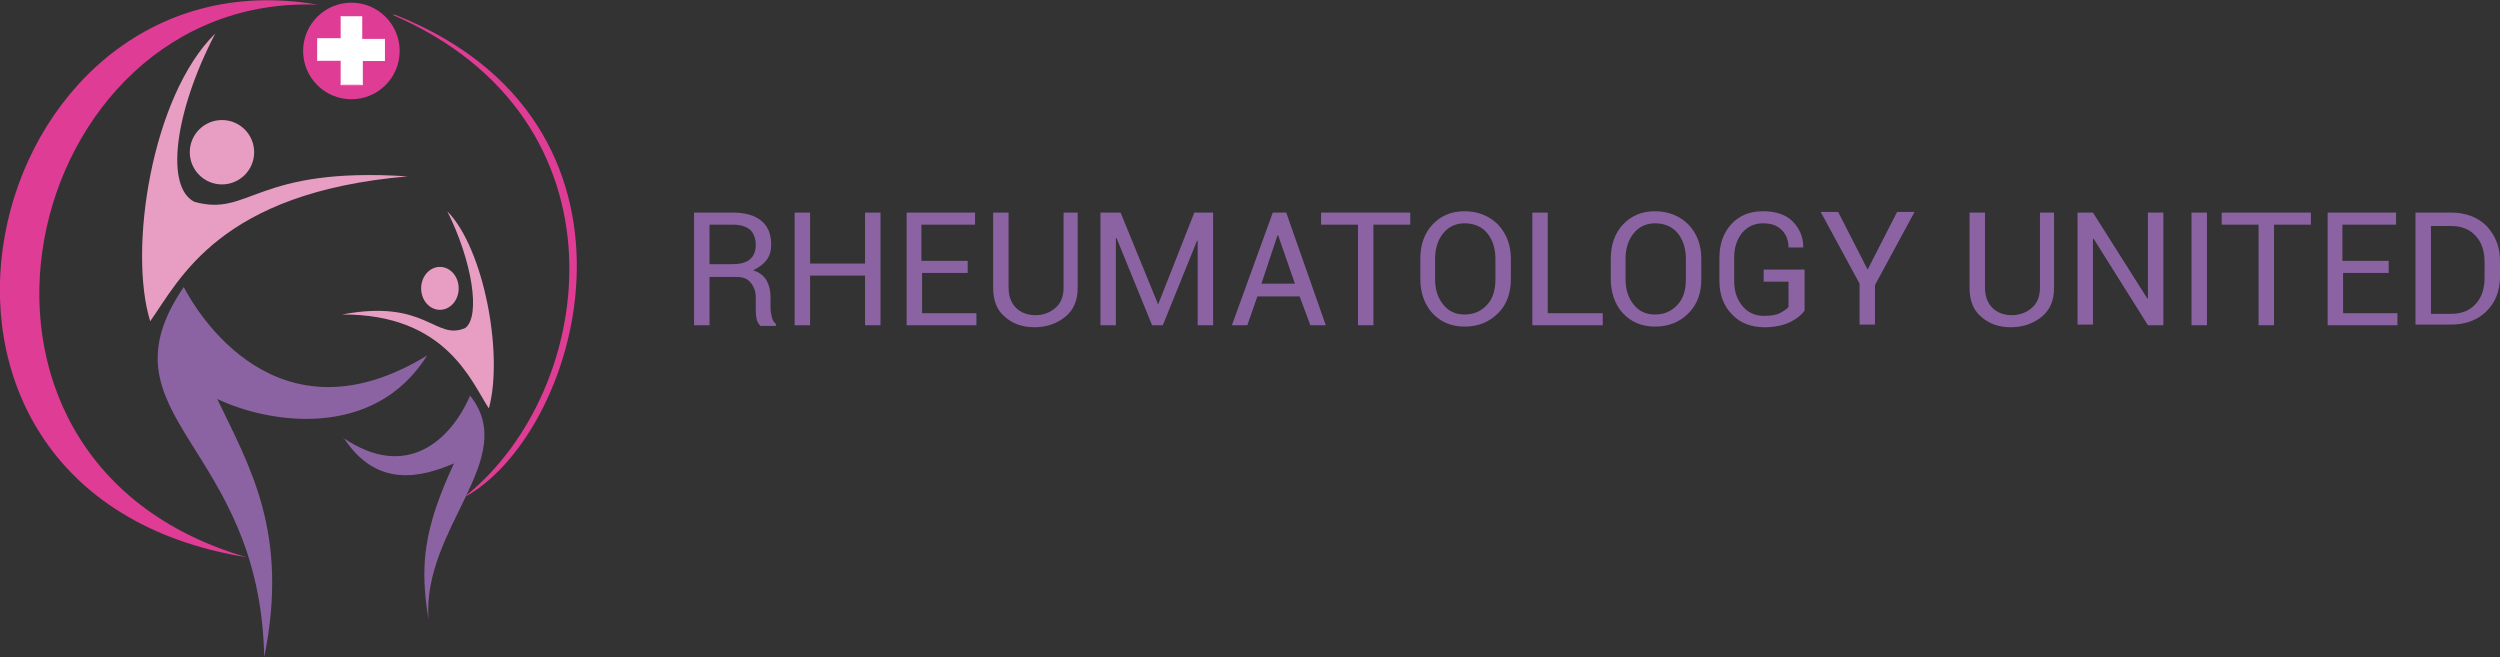 <?xml version="1.0" encoding="utf-8"?>
<!-- Generator: Adobe Illustrator 21.1.0, SVG Export Plug-In . SVG Version: 6.00 Build 0)  -->
<svg version="1.1" id="Layer_1" xmlns="http://www.w3.org/2000/svg" xmlns:xlink="http://www.w3.org/1999/xlink" x="0px" y="0px"
	 viewBox="0 0 372.8 98" style="enable-background:new 0 0 372.8 98;" xml:space="preserve">
<rect x="0" y="0" width="372.8" height="98" fill="#333333" stroke="none"/>
<style type="text/css">
	.st0{fill:#DF3C95;}
	.st1{fill:#FFFFFF;}
	.st2{fill:#231F20;}
	.st3{fill:#E89EC2;}
	.st4{fill:#8C63A2;}
</style>
<g>
	<g>
		<g>
			<g>
				<g>
					<g id="left_curve_1_">
						<path class="st0" d="M36.8,83.1C-13.6,68.5,3.1-1.1,47.4,0.7C-3.3-8.1-22.8,73.5,36.8,83.1z"/>
					</g>
					<g id="right_curve_1_">
						<path class="st0" d="M58.9,2.2c40.5,16,28.2,61.5,10.8,71.7h-0.2C89.1,58.1,94.5,17.7,58.5,2.2"/>
					</g>
					<g id="pink_circle_1_">
						<circle class="st0" cx="52.4" cy="7.6" r="7.2"/>
					</g>
					<g id="cross_1_">
						<g>
							<line class="st1" x1="57.2" y1="5.9" x2="53.8" y2="5.9"/>
							<rect x="53.8" y="5.9" class="st2" width="3.3" height="0.1"/>
						</g>
						<g>
							<polyline class="st1" points="57.3,5.8 57.3,9 54,9 54,12.6 50.9,12.6 50.9,9 47.4,9 47.4,5.8 50.9,5.8 50.9,2.5 54,2.5 
								54,5.8 							"/>
							<polygon class="st1" points="54.1,12.7 50.8,12.7 50.8,9.1 47.3,9.1 47.3,5.7 50.8,5.7 50.8,2.4 54,2.4 54,5.8 53.9,5.8 
								53.9,2.5 51,2.5 51,5.9 47.5,5.9 47.5,9 51,9 51,12.6 53.9,12.6 53.9,8.9 57.2,8.9 57.2,5.8 57.4,5.8 57.4,9.1 54.1,9.1 
															"/>
						</g>
					</g>
				</g>
				<g>
					<g id="head_9_">
						<circle class="st3" cx="33.1" cy="22.7" r="4.8"/>
					</g>
					<g id="hands_9_">
						<path class="st3" d="M32.1,5c-9.5,9.3-13,32.3-9.7,42.9c4.4-6.2,10.3-19.2,38.4-21.6c-22.8-1.5-23.5,6.1-31.8,3.8
							C24.6,27.9,26,16.7,32.1,5"/>
					</g>
					<g id="legs_9_">
						<path class="st4" d="M63.7,53c-22.5,13.8-34.5-6.7-36.3-10.2C14.2,62.2,38.8,66,39.4,98c3.8-18.7-2.3-28.6-7-38.5
							C40.2,63.2,55.8,65.6,63.7,53"/>
					</g>
				</g>
				<g>
					<g id="hands_1_">
						<path class="st3" d="M66.7,31.5c5.5,5.6,8.4,21.4,6.2,29.4c-2.6-3.9-6.3-14.1-21.9-14c12.6-2.4,13.9,4,18.4,2
							C71.7,47.1,70.4,38.9,66.7,31.5"/>
					</g>
					<g id="legs_1_">
						<path class="st4" d="M63.9,92.4c-1.3-8-0.8-13.4,3.8-23.3l0,0c-4.7,2-11.5,3.9-16.5-3.9v0.1c9.4,6.4,16,0.4,18.9-6.3h0
							c7.5,9.4-7.2,19.7-6.2,33.4"/>
					</g>
					<g id="head_1_">
						<ellipse class="st3" cx="65.6" cy="43" rx="2.8" ry="3.2"/>
					</g>
				</g>
			</g>
			<g>
				<path class="st4" d="M105.8,41.2v7.3h-2.3V31.7h5.8c1.8,0,3.2,0.4,4.2,1.2c1,0.8,1.5,2,1.5,3.6c0,0.9-0.2,1.6-0.7,2.3
					c-0.5,0.6-1.1,1.1-2,1.5c0.9,0.3,1.6,0.8,2,1.5c0.4,0.7,0.6,1.5,0.6,2.5v1.6c0,0.5,0.1,1,0.2,1.4c0.1,0.4,0.3,0.8,0.6,1v0.3
					h-2.3c-0.3-0.3-0.5-0.6-0.6-1.2c-0.1-0.5-0.1-1-0.1-1.6v-1.5c0-0.9-0.3-1.6-0.8-2.2c-0.5-0.6-1.2-0.8-2.1-0.8H105.8z
					 M105.8,39.4h3.2c1.3,0,2.2-0.2,2.8-0.7c0.6-0.5,0.9-1.2,0.9-2.2c0-0.9-0.3-1.7-0.8-2.2c-0.6-0.5-1.4-0.8-2.6-0.8h-3.5V39.4z"/>
				<path class="st4" d="M131.3,48.5H129v-7.4h-8.2v7.4h-2.3V31.7h2.3v7.6h8.2v-7.6h2.3V48.5z"/>
				<path class="st4" d="M144.4,40.7h-6.9v6h8.1v1.8h-10.4V31.7h10.2v1.8h-8v5.4h6.9V40.7z"/>
				<path class="st4" d="M160.7,31.7v11.2c0,1.9-0.6,3.3-1.8,4.3c-1.2,1-2.8,1.6-4.6,1.6c-1.8,0-3.3-0.5-4.5-1.6
					c-1.2-1-1.7-2.5-1.7-4.3V31.7h2.3v11.2c0,1.3,0.4,2.3,1.1,3c0.7,0.7,1.7,1.1,2.9,1.1c1.2,0,2.2-0.4,3-1.1s1.2-1.7,1.2-3V31.7
					H160.7z"/>
				<path class="st4" d="M172.7,45.4L172.7,45.4l5.4-13.7h2.8v16.8h-2.3V35.9l-0.1,0l-5.1,12.6h-1.6l-5.3-13l-0.1,0v13h-2.3V31.7h3
					L172.7,45.4z"/>
				<path class="st4" d="M193.8,44.2h-6.3l-1.5,4.3h-2.3l6.1-16.8h2l5.9,16.8h-2.3L193.8,44.2z M188.1,42.3h5l-2.5-7.2h-0.1
					L188.1,42.3z"/>
				<path class="st4" d="M210.4,33.5h-5.6v15h-2.3v-15H197v-1.8h13.3V33.5z"/>
				<path class="st4" d="M225.3,41.6c0,2.1-0.6,3.8-1.9,5.1s-2.9,2-5,2c-2,0-3.6-0.7-4.8-2s-1.8-3.1-1.8-5.1v-3
					c0-2.1,0.6-3.8,1.8-5.1s2.8-2,4.8-2c2,0,3.7,0.7,5,2c1.3,1.4,1.9,3.1,1.9,5.1V41.6z M223,38.6c0-1.5-0.4-2.8-1.2-3.8
					c-0.8-1-2-1.5-3.4-1.5c-1.3,0-2.4,0.5-3.2,1.5c-0.8,1-1.2,2.3-1.2,3.8v3c0,1.6,0.4,2.8,1.2,3.8c0.8,1,1.8,1.5,3.2,1.5
					c1.4,0,2.5-0.5,3.4-1.5s1.2-2.3,1.2-3.8V38.6z"/>
				<path class="st4" d="M230.8,46.7h8.2v1.8h-10.5V31.7h2.3V46.7z"/>
				<path class="st4" d="M253.7,41.6c0,2.1-0.6,3.8-1.9,5.1s-2.9,2-5,2c-2,0-3.6-0.7-4.8-2s-1.8-3.1-1.8-5.1v-3
					c0-2.1,0.6-3.8,1.8-5.1s2.8-2,4.8-2c2,0,3.7,0.7,5,2c1.3,1.4,1.9,3.1,1.9,5.1V41.6z M251.4,38.6c0-1.5-0.4-2.8-1.2-3.8
					c-0.8-1-2-1.5-3.4-1.5c-1.3,0-2.4,0.5-3.2,1.5c-0.8,1-1.2,2.3-1.2,3.8v3c0,1.6,0.4,2.8,1.2,3.8c0.8,1,1.8,1.5,3.2,1.5
					c1.4,0,2.5-0.5,3.4-1.5s1.2-2.3,1.2-3.8V38.6z"/>
				<path class="st4" d="M269.1,46.3c-0.4,0.6-1.1,1.2-2.1,1.7c-1,0.5-2.3,0.8-3.9,0.8c-1.9,0-3.6-0.6-4.8-1.9c-1.3-1.3-1.9-3-1.9-5
					v-3.5c0-2,0.6-3.7,1.8-5c1.2-1.3,2.8-1.9,4.7-1.9c1.9,0,3.4,0.5,4.4,1.5s1.6,2.3,1.6,3.8l0,0.1h-2.2c0-1-0.3-1.9-1-2.6
					s-1.6-1-2.8-1c-1.3,0-2.3,0.5-3.1,1.4c-0.8,1-1.2,2.2-1.2,3.7v3.5c0,1.5,0.4,2.7,1.2,3.7c0.8,1,1.9,1.5,3.2,1.5
					c1,0,1.8-0.1,2.4-0.4s1-0.6,1.3-0.9v-3.8H263v-1.8h6.1V46.3z"/>
				<path class="st4" d="M278.5,40.2l4.4-8.6h2.6l-5.9,10.9v5.9h-2.3v-6.1l-5.8-10.7h2.6L278.5,40.2z"/>
				<path class="st4" d="M306.3,31.7v11.2c0,1.9-0.6,3.3-1.8,4.3c-1.2,1-2.8,1.6-4.6,1.6c-1.8,0-3.3-0.5-4.5-1.6
					c-1.2-1-1.7-2.5-1.7-4.3V31.7h2.3v11.2c0,1.3,0.4,2.3,1.1,3s1.7,1.1,2.9,1.1c1.2,0,2.2-0.4,3-1.1s1.2-1.7,1.2-3V31.7H306.3z"/>
				<path class="st4" d="M322.6,48.5h-2.3l-8.1-12.9l-0.1,0v12.8h-2.3V31.7h2.3l8.1,12.8l0.1,0V31.7h2.3V48.5z"/>
				<path class="st4" d="M329.1,48.5h-2.3V31.7h2.3V48.5z"/>
				<path class="st4" d="M344.7,33.5h-5.6v15h-2.3v-15h-5.5v-1.8h13.3V33.5z"/>
				<path class="st4" d="M356.3,40.7h-6.9v6h8.1v1.8h-10.4V31.7h10.2v1.8h-8v5.4h6.9V40.7z"/>
				<path class="st4" d="M360.2,48.5V31.7h5.3c2.2,0,4,0.7,5.3,2c1.3,1.4,2,3.1,2,5.2v2.3c0,2.2-0.7,3.9-2,5.2c-1.3,1.3-3.1,2-5.3,2
					H360.2z M362.5,33.5v13.3h3c1.6,0,2.8-0.5,3.7-1.5s1.3-2.3,1.3-3.9v-2.3c0-1.6-0.4-2.9-1.3-3.9s-2.1-1.5-3.7-1.5H362.5z"/>
			</g>
		</g>
	</g>
</g>
</svg>

